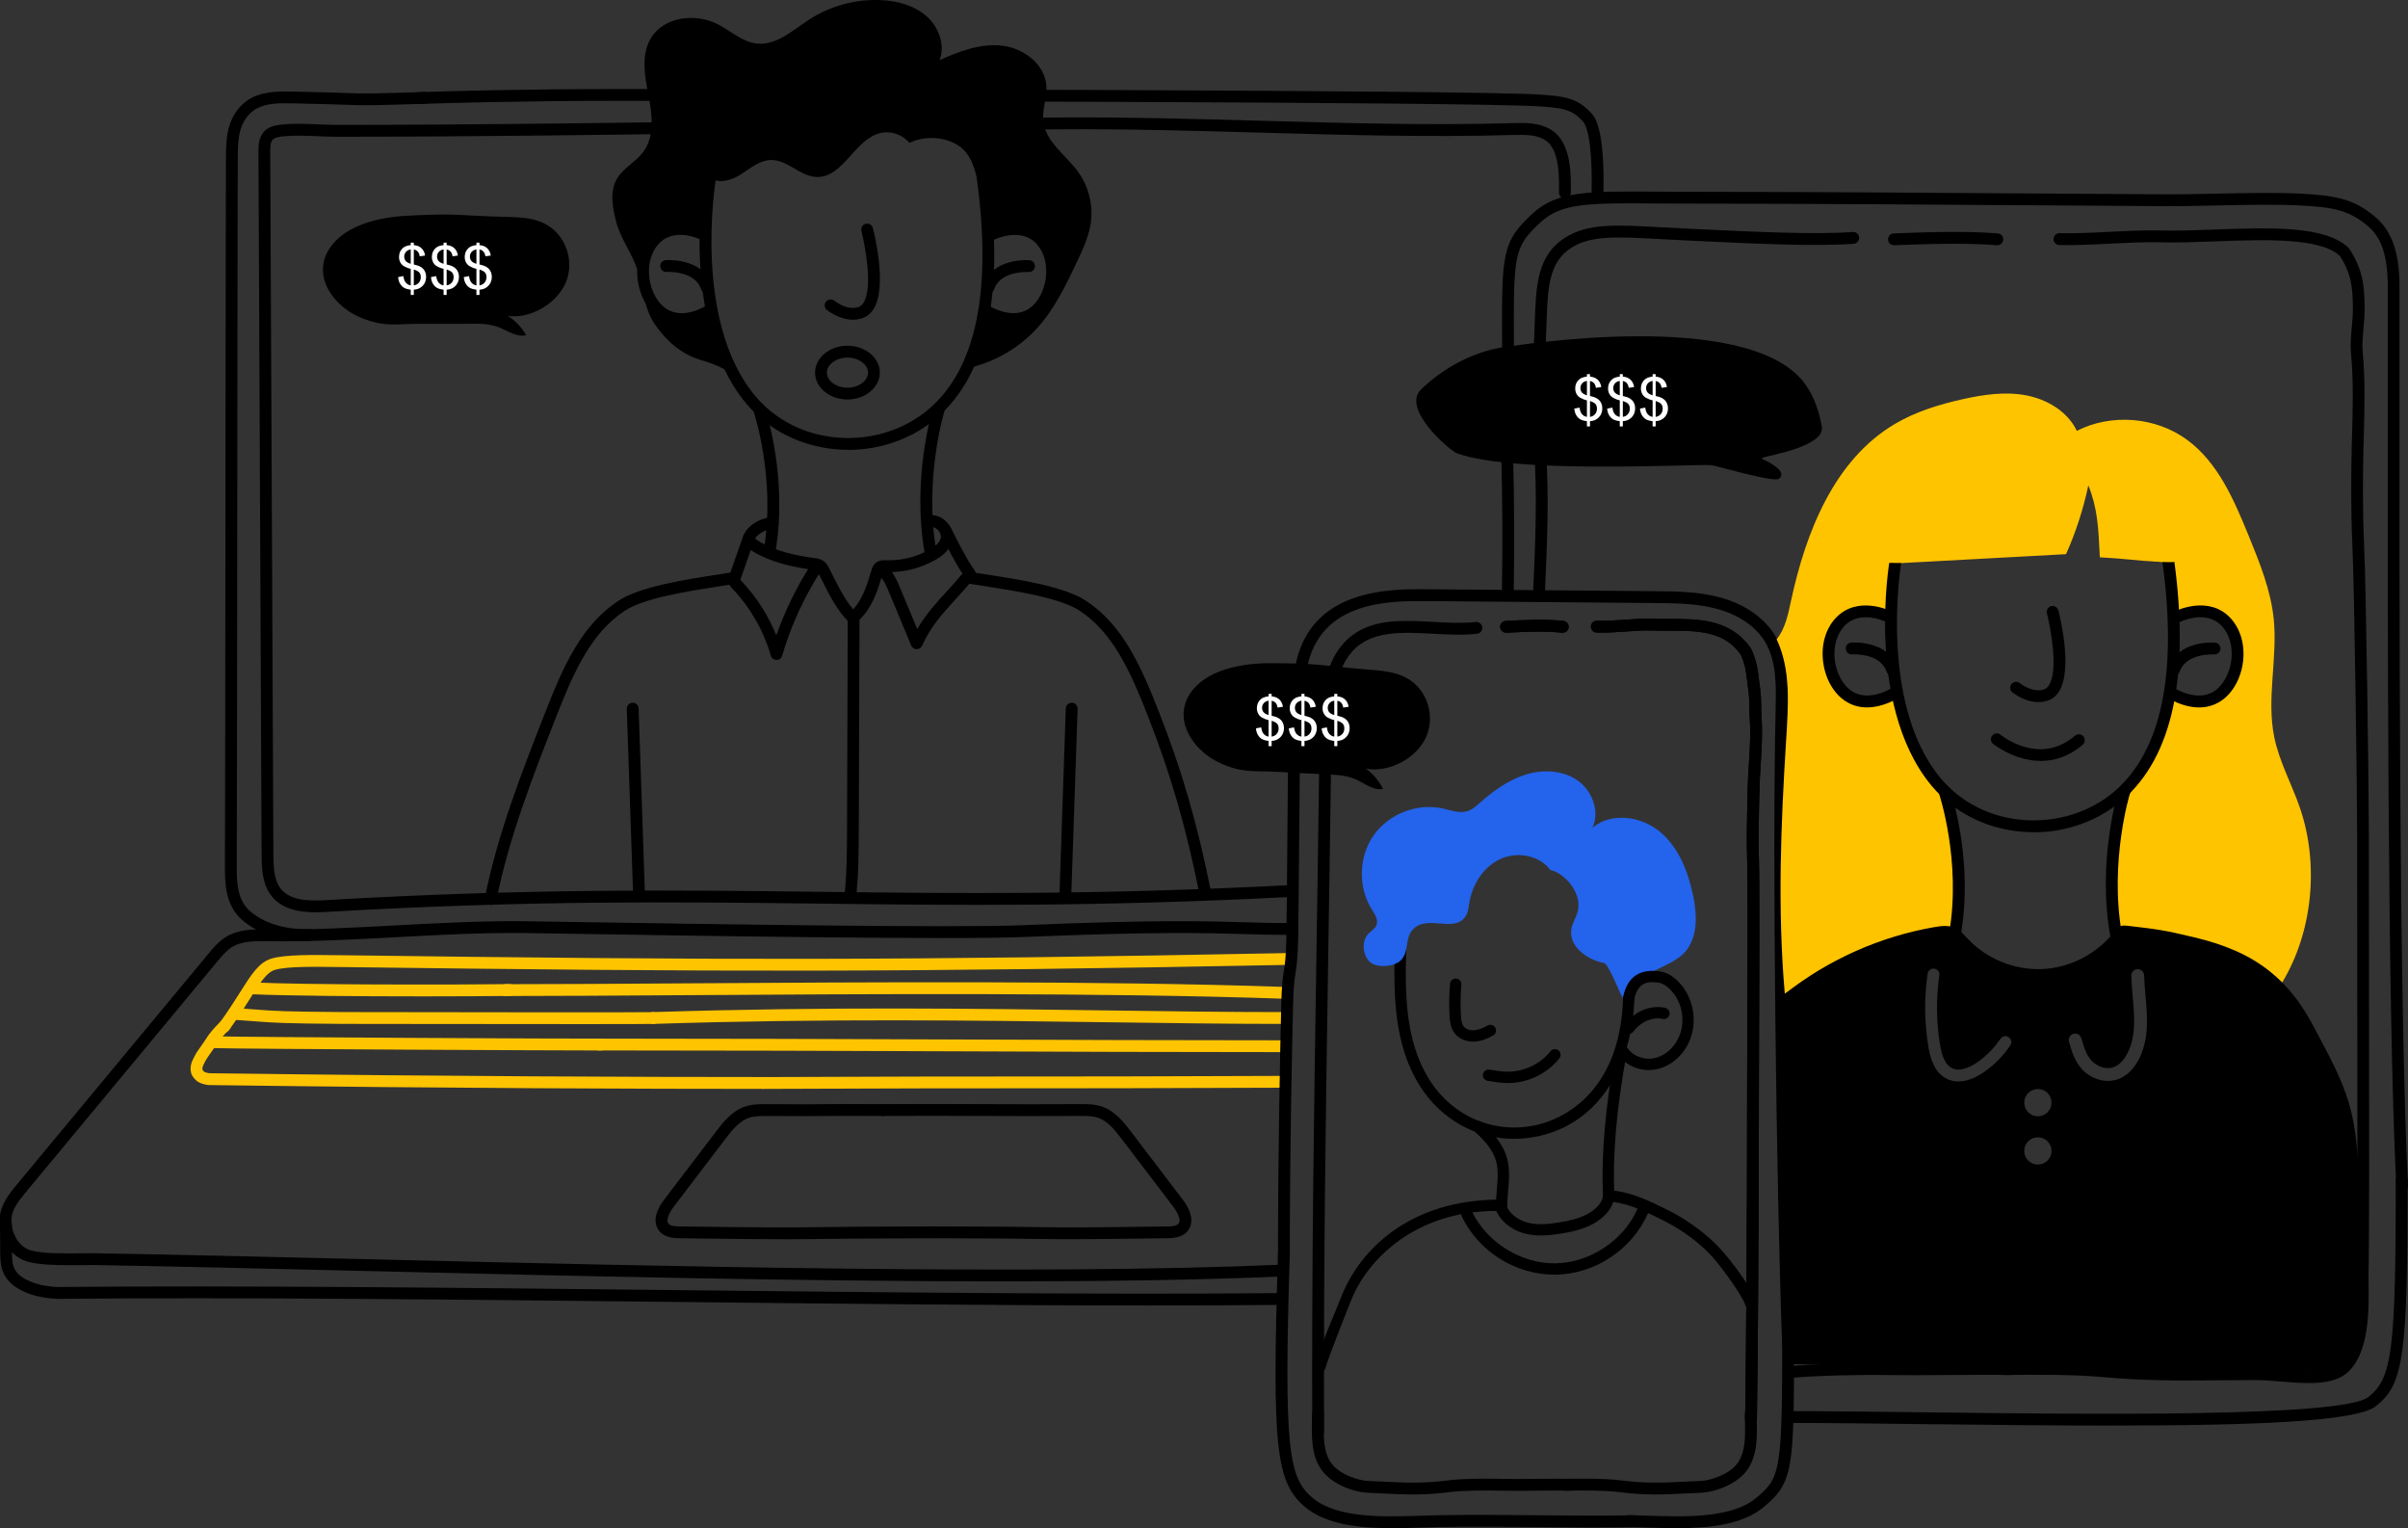 <?xml version="1.0" encoding="utf-8"?>
<svg viewBox="0 0 611.18 387.77" width="611.18" height="387.77" xmlns="http://www.w3.org/2000/svg">
    <rect x="0" y="0" width="611.18" height="387.77" fill="#333333" stroke="none"/>
    <defs>
        <style>
            .cls-1 {
            fill: #000;
            }

            .cls-2 {
            fill: #2463eb;
            }

            .cls-3 {
            fill: #ffc400;
            }
        </style>
    </defs>
    <g id="_18">
        <g>
            <path class="cls-1" d="M609.71,302.46c-.79,0-1.46-.62-1.5-1.42-2.29-45.65-2.21-147.25-2.16-207.96,0-7.49,0-14.25,0-20.07,0-8.04-1.54-12.74-5.15-15.73-4.75-3.93-8.57-4.74-17.63-5.17-5.92-.28-13.52-.12-20.88,.03-4.72,.1-9.18,.2-13.05,.17-8.35-.05-17.69-.12-27.54-.18-31.32-.22-66.81-.46-93.03-.46-3.17,0-6.07-.02-8.73-.04-16.73-.11-23.65-.15-28.96,4.72-6.92,6.36-6.92,8.2-6.83,30.75,0,2.7,.02,5.69,.02,9.01,0,.83-.67,1.5-1.5,1.5s-1.5-.67-1.5-1.5c0-3.32,0-6.3-.02-9-.09-22.79-.1-25.72,7.8-32.97,6.17-5.67,13.95-5.62,31-5.51,2.65,.02,5.55,.04,8.71,.04,26.23,0,61.73,.24,93.05,.46,9.84,.07,19.18,.13,27.53,.18,3.83,.03,8.27-.07,12.97-.17,7.4-.15,15.06-.31,21.08-.03,9.65,.46,14.03,1.42,19.4,5.86,5.53,4.58,6.24,12.04,6.24,18.04s0,12.58,0,20.07c-.05,56.7-.13,162.24,2.15,207.81,.04,.83-.6,1.53-1.42,1.57h-.05Z"/>
            <path class="cls-1" d="M382.69,152.46h-.03c-.83-.01-1.49-.7-1.47-1.53,.21-12.02,.16-24.22-.17-36.25-.02-.83,.63-1.52,1.46-1.54h.04c.81,0,1.48,.65,1.5,1.46,.33,12.08,.38,24.32,.17,36.38,0,.82-.68,1.47-1.5,1.47h0Z"/>
            <path class="cls-1" d="M390.61,151.98h-.07c-.83-.04-1.47-.74-1.43-1.57,.55-11.94,1.11-24.28,.27-36.37-.06-.83,.57-1.54,1.39-1.6,.81-.07,1.54,.57,1.6,1.39,.86,12.26,.29,24.69-.26,36.71-.04,.8-.7,1.43-1.5,1.43h0Z"/>
            <path class="cls-1" d="M390.7,90.74h-.1c-.83-.06-1.45-.77-1.39-1.6,.17-2.45,.25-4.78,.32-7.03,.32-9.67,.58-17.31,7.78-21.84,5.75-3.62,12.73-3.24,24.29-2.6,2.16,.12,4.48,.25,6.99,.36,1.46,.07,3.1,.14,4.87,.23,11.01,.53,27.66,1.33,36.8,.6,.82-.06,1.55,.55,1.61,1.38,.07,.83-.55,1.55-1.38,1.61-9.33,.75-26.09-.06-37.18-.59-1.77-.08-3.4-.16-4.86-.23-2.52-.11-4.85-.24-7.02-.36-10.96-.6-17.58-.97-22.53,2.15-5.86,3.69-6.08,10.28-6.38,19.4-.08,2.27-.15,4.63-.33,7.13-.05,.79-.71,1.4-1.49,1.4h0Z"/>
            <path class="cls-3" d="M193.79,276.31c-.83,0-1.5-.67-1.5-1.49s.67-1.5,1.49-1.51c35.29-.15,50.77-.15,65.74-.15s30.44,0,65.73-.15h0c.83,0,1.5,.67,1.5,1.49s-.67,1.5-1.49,1.51c-35.29,.15-50.77,.15-65.74,.15s-30.44,0-65.73,.15h0Z"/>
            <path class="cls-3" d="M56.9,262.01c-.31,0-.61-.09-.88-.29-.67-.49-.82-1.42-.33-2.09,2.21-3.04,3.91-5.74,5.28-7.9,2.85-4.51,4.74-7.49,7.87-8.47,3.36-1.05,10.6-.96,16.41-.88h.56c96.99,1.28,142.92,1.37,241.18-.54,.8,.01,1.51,.64,1.53,1.47s-.64,1.51-1.47,1.53c-98.31,1.91-144.25,1.81-241.28,.54h-.56c-5.3-.08-12.57-.17-15.47,.74-2.08,.65-3.64,3.12-6.23,7.21-1.39,2.2-3.12,4.94-5.38,8.05-.29,.41-.75,.62-1.22,.62h0Z"/>
            <path class="cls-3" d="M325.87,266.98c-29.17,0-55.58-.1-83.54-.21-28.35-.11-57.66-.22-90.47-.22-.83,0-1.5-.67-1.5-1.5s.67-1.5,1.5-1.5c32.81,0,62.13,.11,90.48,.22,27.96,.11,54.36,.21,83.53,.21,.83,0,1.5,.67,1.5,1.5s-.67,1.5-1.5,1.5h0Z"/>
            <path class="cls-3" d="M325.87,259.82c-14.28,0-29.06-.21-44.71-.42-33.48-.46-71.43-.99-115.32,.42-.79,.05-1.52-.62-1.55-1.45s.62-1.52,1.45-1.55c43.95-1.41,81.94-.89,115.45-.42,15.64,.22,30.41,.42,44.67,.42,.83,0,1.5,.67,1.5,1.5s-.67,1.5-1.5,1.5h0Z"/>
            <path class="cls-3" d="M325.87,253.43h-.05c-46-1.59-104.89-1.21-152.2-.9-16.64,.11-32.37,.21-45.38,.21-.83,0-1.5-.67-1.5-1.5s.67-1.5,1.5-1.5c13,0,28.72-.1,45.36-.21,47.35-.31,106.27-.69,152.33,.9,.83,.03,1.48,.72,1.45,1.55-.03,.81-.69,1.45-1.5,1.45h-.01Z"/>
            <path class="cls-1" d="M325.87,320.49c-.83,0-1.5-.67-1.5-1.5,0-28.22,.56-52.44,.8-62.78l.02-1.05c.12-5.27,.4-7.06,.67-8.79,.27-1.71,.52-3.32,.64-8.39,.07-3.15,.18-16.77,.27-27.72,.06-7.21,.11-13.5,.14-15.54,0-.82,.68-1.48,1.5-1.48h.02c.83,.01,1.49,.69,1.48,1.52-.03,2.04-.08,8.32-.14,15.52-.09,10.95-.2,24.59-.27,27.76-.12,5.27-.4,7.06-.67,8.79-.27,1.71-.52,3.32-.64,8.39l-.02,1.05c-.24,10.33-.8,34.53-.8,62.71,0,.83-.67,1.5-1.5,1.5h0Z"/>
            <path class="cls-1" d="M453.83,342.84c-.8,0-1.47-.64-1.5-1.45-1.48-40.87-2.54-123.48-1.65-161.63,.13-5.6,.28-11.94-2.69-16.89-2.34-3.91-6.69-6.88-12.23-8.38-5.1-1.38-10.57-1.43-15.85-1.47l-57.36-.49c-9.67-.09-27.65-.25-30.88,17.29-.15,.82-.95,1.35-1.75,1.2-.82-.15-1.35-.93-1.2-1.75,3.69-20.02,24.06-19.85,33.86-19.75l57.36,.49c5.47,.05,11.13,.1,16.61,1.58,6.29,1.7,11.27,5.16,14.02,9.74,3.41,5.69,3.25,12.79,3.12,18.5-.88,38.1,.17,120.62,1.65,161.45,.03,.83-.62,1.52-1.44,1.55h-.07Z"/>
            <path class="cls-1" d="M334.56,364.91c-.83,0-1.5-.67-1.5-1.5-.13-44.66,.42-79.62,1.05-120.1,.23-14.82,.47-30.21,.69-46.85,0-.82,.68-1.48,1.5-1.48h.02c.83,.01,1.49,.69,1.48,1.52-.22,16.64-.46,32.03-.69,46.86-.63,40.47-1.18,75.41-1.05,120.05,0,.83-.67,1.5-1.5,1.5h0Z"/>
            <path class="cls-1" d="M338.94,171.05c-.18,0-.37-.03-.55-.1-.77-.3-1.15-1.17-.85-1.94,4.43-11.31,14.6-11.4,19.49-11.44,2.32-.01,4.66,.11,6.92,.24,3.67,.21,7.13,.4,10.61,.02,.82-.09,1.56,.5,1.66,1.33,.09,.82-.5,1.56-1.33,1.66-3.73,.41-7.48,.2-11.11,0-2.21-.12-4.51-.25-6.72-.24-6.77,.06-13.48,1.25-16.72,9.53-.23,.59-.8,.95-1.4,.95h0Z"/>
            <path class="cls-1" d="M291.91,331.27c-38.12,0-80.56-.46-121.92-.92-53.88-.59-109.6-1.2-155.18-.77-.8,.05-1.51-.66-1.51-1.49s.66-1.51,1.49-1.51c45.61-.42,101.35,.19,155.24,.77,53.9,.59,109.63,1.2,155.23,.77h0c.82,0,1.49,.66,1.5,1.49,0,.83-.66,1.51-1.49,1.51-10.62,.1-21.8,.14-33.37,.14h0Z"/>
            <path class="cls-1" d="M254.52,325.15c-51.96,0-110.46-1.4-160.76-2.61-25.54-.61-49.66-1.19-70.45-1.54-.83-.01-1.49-.7-1.47-1.53,0-.82,.68-1.47,1.5-1.47h.03c20.8,.35,44.92,.92,70.47,1.54,75.25,1.81,168.9,4.06,231.37,1.38,.86-.04,1.53,.61,1.56,1.43,.04,.83-.61,1.53-1.43,1.56-20.77,.89-44.98,1.24-70.81,1.24h0Z"/>
            <path class="cls-1" d="M17.13,321.03c-3.67,0-7.07-.12-9.84-.8-5.07-1.26-7.58-6.65-7.36-11.08,.17-3.53,2.55-6.4,4.29-8.5l48.64-58.59c1.24-1.5,2.65-3.2,4.54-4.34,3.25-1.98,7.19-1.93,10.35-1.88,10.96,.16,22.13-.45,32.93-1.03,10.85-.59,22.07-1.18,33.14-1.04,3.14,.04,7.71,.12,13.29,.21,30.87,.49,95.1,1.52,112.62,.79,33.51-1.41,46.16-1.04,56.31-.74,3.63,.11,7.05,.21,10.97,.21,.83,0,1.5,.67,1.5,1.5s-.67,1.5-1.5,1.5c-3.96,0-7.41-.1-11.06-.21-10.11-.3-22.69-.66-56.1,.74-17.61,.74-81.9-.29-112.8-.79-5.58-.09-10.15-.16-13.29-.21-10.96-.16-22.13,.45-32.93,1.03-10.85,.59-22.06,1.19-33.14,1.04-3.54-.04-6.42,.02-8.75,1.44-1.46,.89-2.65,2.32-3.79,3.7L6.51,302.57c-1.91,2.3-3.49,4.39-3.61,6.73-.16,3.29,1.71,7.19,5.09,8.03,3.12,.77,7.42,.74,11.97,.7,1.03,0,2.08-.02,3.14-.02,.83,0,1.5,.67,1.5,1.5s-.67,1.5-1.5,1.5c-1.06,0-2.1,0-3.12,.02-.97,0-1.93,.02-2.88,.02l.03-.02Z"/>
            <path class="cls-1" d="M80.06,231.49c-3.62,0-8.17-.59-10.95-3.9-2.47-2.92-2.69-6.76-2.71-10.76l-.8-178.33c0-1.34-.02-3.58,1.44-5.13,1.2-1.28,2.89-1.61,4.54-1.77,3.08-.31,6.17-.18,9.15-.05,1.6,.07,3.25,.14,4.85,.14,34.19,0,69.86-.5,104.35-.98,26.14-.37,53.17-.74,79.71-.91,16.79-.1,33.82,.38,50.29,.84,21.01,.59,42.74,1.21,64.14,.6,2.93-.09,6.94-.2,10.03,1.96,4.78,3.33,4.66,11.38,4.59,15.71,0,.82-.68,1.48-1.5,1.48h-.02c-.83-.01-1.49-.69-1.48-1.52,.06-3.77,.16-10.78-3.31-13.2-2.11-1.47-4.97-1.51-8.23-1.42-21.48,.61-43.25,0-64.31-.6-16.44-.46-33.46-.95-50.18-.84-26.53,.17-53.56,.54-79.69,.91-34.5,.48-70.18,.98-104.39,.98-1.67,0-3.35-.07-4.98-.14-3.01-.13-5.86-.25-8.72,.04-1,.1-2.11,.25-2.66,.84-.59,.63-.63,1.86-.63,3.06l.8,178.33c.02,3.43,.18,6.68,2,8.84,2.52,2.99,7.33,2.97,11.65,2.72,51.67-2.99,88.81-2.53,124.73-2.1,34.58,.42,70.33,.85,119.58-1.69,.84-.03,1.53,.59,1.58,1.42,.04,.83-.59,1.53-1.42,1.58-49.34,2.54-85.15,2.11-119.77,1.69-35.87-.43-72.96-.88-124.52,2.09-.89,.05-1.98,.11-3.16,.12h0Z"/>
            <path class="cls-1" d="M454.42,349.65c-.77,0-1.42-.58-1.49-1.36-.08-.82,.53-1.55,1.36-1.63,6.83-.63,18.18-.86,25.21-.73,3.24,.06,9.43,.02,15.41-.02,6.02-.04,12.25-.08,15.54-.02,.83,.02,1.49,.7,1.47,1.53-.02,.83-.73,1.46-1.53,1.47-3.25-.07-9.46-.02-15.46,.02s-12.2,.08-15.49,.02c-6.79-.14-18.24,.1-24.87,.71h-.15Z"/>
            <path class="cls-1" d="M425.59,387.77c-2.61,0-5.18-.09-7.61-.17-1.6-.05-3.14-.11-4.61-.13-.83-.01-1.49-.7-1.47-1.53,0-.82,.68-1.47,1.5-1.47h.03c1.48,.03,3.04,.08,4.66,.13,9.55,.32,21.44,.72,27.68-4.52,6.02-5.05,6.58-6.47,6.58-39.77,0-.83,.67-1.5,1.5-1.5s1.5,.67,1.5,1.5c0,32.63-.21,35.83-7.65,42.07-5.4,4.54-13.92,5.39-22.1,5.39h-.01Z"/>
            <path class="cls-1" d="M420.21,379.22c-2.85,0-5.79-.15-9.28-.6-3.41-.44-9.44-.46-13.57-.35-.84,.03-1.52-.63-1.54-1.46s.63-1.52,1.46-1.54c1.53-.04,9.41-.22,14.03,.37,6.39,.82,10.69,.61,16.64,.32,1.21-.06,2.47-.12,3.82-.18,2.09-.09,6.92-1.45,9.13-4.36,2.18-2.85,2.08-7.02,1.99-10.71-.02-.68-.03-1.33-.03-1.95,0-.83,.67-1.5,1.5-1.5s1.5,.67,1.5,1.5c0,.59,0,1.22,.03,1.88,.09,3.97,.21,8.91-2.6,12.6-2.75,3.61-8.32,5.41-11.4,5.54-1.34,.06-2.6,.12-3.8,.18-2.79,.14-5.31,.26-7.89,.26h0Z"/>
            <path class="cls-1" d="M271.84,314.45c-3.32,0-5.57-.03-8.49-.07-4.69-.07-11.12-.16-26.81-.18-.83,0-1.5-.67-1.5-1.5s.67-1.5,1.5-1.5h0c15.71,.02,22.15,.11,26.85,.18,6.9,.1,10.05,.15,32.83-.17,1.12-.01,2.35-.08,2.87-.69,.98-1.13-.79-3.64-1.36-4.39l-12.98-17.04c-1.91-2.51-3.68-4.65-6.04-5.45-1.41-.48-3.03-.47-4.61-.46-9.15,.06-17.23,.03-25.04,0-7.8-.03-15.87-.06-25.01,0h0c-.82,0-1.49-.67-1.5-1.49,0-.83,.66-1.5,1.49-1.51,9.15-.06,17.23-.03,25.04,0,7.8,.03,15.87,.06,25.01,0,1.73-.01,3.71-.03,5.59,.62,3.42,1.16,5.66,4.1,7.46,6.47l12.98,17.04c3.39,4.45,2.23,7.03,1.23,8.17-1.45,1.67-3.82,1.7-5.1,1.72-13.22,.18-19.85,.25-24.43,.25h.02Z"/>
            <path class="cls-1" d="M198.16,314.45c-5.26,0-12.44-.06-25.64-.25-1.28-.02-3.65-.05-5.1-1.72-.99-1.14-2.15-3.73,1.23-8.17l12.98-17.04c1.8-2.37,4.04-5.31,7.47-6.47,1.88-.64,3.86-.63,5.59-.61,9.14,.06,11.94,.03,14.66,0,2.73-.03,5.56-.06,14.71,0,.83,0,1.5,.68,1.49,1.51,0,.83-.68,1.49-1.5,1.49h0c-9.13-.06-11.94-.03-14.66,0-2.73,.03-5.56,.06-14.71,0-1.57-.01-3.2-.02-4.61,.46-2.36,.8-4.14,2.94-6.04,5.45l-12.98,17.04c-.57,.74-2.34,3.25-1.35,4.39,.52,.6,1.76,.67,2.87,.68,23.23,.32,27.78,.27,36.05,.17,5.35-.07,12.67-.16,27.93-.17h0c.83,0,1.5,.67,1.5,1.5s-.67,1.5-1.5,1.5c-15.24,.02-22.56,.11-27.9,.17-3.59,.04-6.48,.08-10.49,.08h0Z"/>
            <path class="cls-3" d="M193.79,276.31c-30.93,0-79.89-.16-137.53-.93-1.83-.02-2.87-.04-3.04-.04-1.17,0-2.61-.54-3.13-.93-.62-.47-1.39-1.34-1.58-2.14-.41-1.72,.12-2.85,1.02-4.54,.33-.63,1.01-1.59,1.67-2.52,.45-.64,.92-1.31,1.14-1.68,.68-1.15,1.87-2.55,3.73-4.41,.59-.59,1.54-.59,2.12,0s.59,1.54,0,2.12c-1.63,1.63-2.73,2.92-3.27,3.82-.28,.47-.76,1.15-1.27,1.87-.57,.81-1.22,1.73-1.47,2.2-.8,1.51-.88,1.83-.77,2.36,.07,.12,.26,.36,.47,.51,.13,.07,.88,.33,1.33,.33,.17,0,1.23,.01,3.08,.04,57.62,.77,106.57,.93,137.49,.93,.83,0,1.5,.67,1.5,1.5s-.67,1.5-1.5,1.5h0Zm-142.4-4.84h0Z"/>
            <path class="cls-3" d="M147.1,259.87c-13.31,0-31.42-.02-46.64-.04h-5.08c-14,0-23.46-.15-27.36-.43-2.79-.2-5.58-.4-8.36-.61-.83-.06-1.45-.78-1.38-1.61,.06-.83,.78-1.44,1.61-1.38,2.78,.21,5.57,.41,8.35,.61,3.78,.27,13.42,.42,27.14,.42h5.08c15.6,.03,63.06,.1,65.27,0,.81-.04,1.53,.61,1.56,1.43,.04,.83-.61,1.53-1.43,1.56-.89,.04-8.37,.05-18.76,.05h0Z"/>
            <path class="cls-3" d="M107.27,252.83c-16,0-34.83-.14-43.35-.54-.83-.04-1.47-.74-1.43-1.57s.72-1.47,1.57-1.43c13.28,.63,51.82,.61,65.22,.43,.79-.03,1.51,.65,1.52,1.48,0,.83-.65,1.51-1.48,1.52-4.85,.06-13,.11-22.05,.11Z"/>
            <path class="cls-3" d="M151.96,266.56c-10.62,0-89.72-.36-97.79-.6-.83-.02-1.48-.71-1.46-1.54,.02-.83,.72-1.51,1.54-1.46,8.26,.24,91.27,.64,98.38,.59h0c.83,0,1.5,.67,1.5,1.5s-.67,1.5-1.5,1.5h-.67Z"/>
            <path class="cls-1" d="M77.68,238.77c-6.57,0-12.51-1.98-16.38-5.47-3.98-3.6-4.26-8.79-4.21-13.8,.04-4.43,.09-47.84,.13-89.83s.09-85.41,.13-89.85c.03-2.62,.05-5.34,.91-8.04,1-3.15,3.04-5.65,5.74-7.02,3.26-1.66,7.26-1.58,10.46-1.52,7.13,.14,10.87,.28,13.35,.36,5.07,.18,5.37,.19,19.73-.25,.85-.07,1.52,.62,1.54,1.45s-.62,1.52-1.45,1.54c-14.46,.45-14.77,.43-19.93,.25-2.46-.09-6.19-.22-13.3-.36-3.02-.06-6.45-.13-9.04,1.2-2.67,1.36-3.8,3.88-4.24,5.26-.72,2.26-.75,4.75-.77,7.16-.04,4.43-.09,47.84-.13,89.83s-.09,85.41-.13,89.85c-.04,4.5,.17,8.78,3.23,11.55,3.45,3.12,8.94,4.84,15.05,4.69,.88-.02,1.52,.64,1.53,1.47s-.64,1.51-1.47,1.53h-.75Z"/>
            <path class="cls-1" d="M14.79,329.58h-.08l-.58-.03c-.96-.04-1.59-.07-3.73-.45-1.58-.28-3.14-.79-4.62-1.49-2.7-1.28-4.45-3.09-5.2-5.36-.49-1.49-.5-3.05-.52-4.43l-.06-7.38c0-.83,.66-1.5,1.49-1.51h0c.82,0,1.49,.66,1.5,1.49l.06,7.38c0,1.21,.02,2.47,.36,3.51,.48,1.47,1.71,2.67,3.64,3.59,1.25,.59,2.54,1.01,3.86,1.25,1.95,.35,2.44,.37,3.33,.41l.61,.03c.83,.04,1.46,.75,1.42,1.58-.04,.8-.7,1.42-1.5,1.42h.01Z"/>
            <path class="cls-1" d="M405.45,50.98h-.04c-.83-.02-1.48-.71-1.46-1.54,.27-9.41-.54-16.65-2.06-18.45-2.76-3.25-5.29-3.57-10.76-3.97-16.09-1.19-189.3-1.43-234.8-1.43-22.63,0-43.35,.54-49.83,.8-.81,.04-1.53-.61-1.56-1.44-.03-.83,.61-1.53,1.44-1.56,6.5-.26,27.27-.8,49.95-.8,45.53,0,218.84,.24,235.02,1.44,5.31,.39,9.14,.68,12.83,5.02,2.83,3.34,2.96,14.26,2.77,20.48-.02,.81-.69,1.46-1.5,1.46h0Z"/>
            <path class="cls-1" d="M384.29,288.99c-9.63,0-18.59-4.92-24-13.58-6.51-10.42-6.65-23.13-6.23-35.26,.03-.79,.7-1.4,1.49-1.39,.79,.03,1.42,.69,1.39,1.49-.4,11.68-.29,23.91,5.79,33.63,6.03,9.65,16.96,14.15,27.84,11.45,4.81-1.19,20.57-7.01,21.38-31.93,.03-.78,.66-1.39,1.44-1.39h.05c.79,.03,1.42,.69,1.39,1.48-.45,14.03-6.88,30.5-23.56,34.63-2.33,.58-4.67,.86-6.97,.86h0Z"/>
            <path class="cls-2" d="M393.47,220.74c-2.81-3.77-8.5-4.73-12.76-2.72s-7.04,6.47-7.79,11.12c-.17,1.06-.26,2.18-.79,3.11-2.78,4.87-9.96-.51-13.63,3.73-1.93,2.24-.83,5-2.63,7.35-1.6,2.09-6.72,2.52-8.43,.52s-1.85-5.33,.07-7.12c.65-.61,1.47-1.1,1.83-1.91,.6-1.38-.41-2.88-1.21-4.15-3.5-5.62-3.28-13.33,.54-18.74s11-8.2,17.47-6.79c2.2,.48,4.51,1.39,6.61,.59,1.03-.39,1.86-1.15,2.68-1.87,3.45-3.04,7.24-5.85,11.62-7.25,4.38-1.41,9.45-1.24,13.25,1.35s5.83,7.9,3.9,12.07c4.73-3.98,12.29-2.96,17.06,.98,4.76,3.94,7.18,10.06,8.45,16.11,.93,4.41,1.27,9.3-1.07,13.15-3.66,6.01-12.57,4.64-13.86,12.86-.08-1.04-2.22-1.88-2.83,.06-.19,.58-3.55-8.59-4.84-8.83-4.36-.82-9.04-4.29-8.27-8.65,.26-1.48,1.13-2.78,1.56-4.22,1.35-4.57-2.98-9.81-6.92-10.75h-.01Z"/>
            <path class="cls-1" d="M418.52,271.54c-3.38,0-6.64-1.76-8.21-4.59-.39-.7-.13-1.57,.56-1.96,.69-.38,1.57-.13,1.96,.56,1.25,2.26,4.27,3.53,7.03,2.97,2.66-.54,5.06-2.61,6.28-5.4,1.64-3.76,.95-8.38-1.72-11.49-.63-.73-2.02-2.03-3.27-2.24-2.75-.46-5.42-.27-6.35,4.14-.16,.78-.94,1.27-1.71,1.11-.78-.17-1.27-.93-1.11-1.71,1.09-5.12,4.33-7.27,9.64-6.38,2.43,.4,4.43,2.56,4.98,3.2,3.36,3.93,4.23,9.77,2.17,14.51-1.58,3.64-4.78,6.35-8.34,7.07-.63,.13-1.27,.19-1.91,.19v.02Z"/>
            <path class="cls-1" d="M413.38,262.37c-.31,0-.62-.1-.88-.3-.63-.49-.74-1.39-.26-2.02,1.63-2.1,3.39-3.1,4.07-3.43,2.13-1.04,4.26-1.33,6.33-.88,.78,.17,1.27,.94,1.1,1.71s-.93,1.27-1.71,1.1c-1.42-.31-2.92-.09-4.46,.66-.39,.19-1.76,.93-3.05,2.6-.28,.37-.71,.56-1.14,.56h0Z"/>
            <path class="cls-1" d="M373.86,264.31c-1.96,0-3.76-.85-4.77-2.26-.93-1.3-1.09-2.86-1.17-4.22-.16-2.73-.12-5.49,.12-8.21,.07-.79,.76-1.38,1.56-1.31,.79,.07,1.38,.77,1.31,1.56-.22,2.59-.26,5.21-.11,7.8,.06,1,.16,2.03,.64,2.72,.5,.7,1.51,1.1,2.63,1.05,1.01-.05,2.09-.43,3.51-1.21,.7-.38,1.57-.13,1.96,.56,.39,.7,.13,1.57-.56,1.96-1.23,.68-2.88,1.47-4.75,1.57h-.37Z"/>
            <path class="cls-1" d="M382.74,274.82h-.05c-1.76,0-3.47-.29-5.11-.56-.78-.13-1.31-.87-1.18-1.66,.13-.78,.87-1.31,1.66-1.18,1.53,.25,3.12,.52,4.65,.52h.04c4.1,0,8.23-1.98,10.79-5.18,.5-.62,1.4-.72,2.02-.23,.62,.5,.72,1.4,.23,2.02-3.14,3.93-8.01,6.27-13.03,6.27h-.02Z"/>
            <path class="cls-1" d="M381.11,308.16c-.78,0-1.42-.62-1.44-1.41-.04-1.59,.1-3.19,.24-4.74,.26-3.01,.51-5.85-.52-8.38-1.13-2.77-3.43-5.03-5.31-6.69-.6-.53-.65-1.44-.13-2.03,.52-.6,1.44-.65,2.03-.13,2.12,1.87,4.72,4.44,6.07,7.76,1.3,3.17,1.01,6.5,.73,9.72-.13,1.53-.26,2.98-.23,4.42,.02,.79-.61,1.45-1.41,1.47h-.03Z"/>
            <path class="cls-1" d="M408.3,304.89c-.76,0-1.4-.6-1.44-1.37-.48-10.27,.57-22.53,3.11-36.45,.14-.78,.9-1.3,1.67-1.16,.78,.14,1.3,.89,1.16,1.68-2.51,13.7-3.54,25.74-3.07,35.8,.04,.79-.58,1.47-1.37,1.5h-.06Z"/>
            <path class="cls-1" d="M335.04,348.15c-.12,0-.24-.02-.37-.05-.77-.2-1.23-.99-1.03-1.76,.65-2.48,6.07-15.52,7.09-17.98,4.49-10.87,16.64-23.97,40.1-23.97,.66,0,1.24,.46,1.39,1.11,.47,1.99,2.62,3.9,5.23,4.66,2.7,.78,5.62,.47,8.38,.01,2.32-.38,5-.94,7.25-2.2,2.24-1.25,3.69-3.02,3.79-4.62,.02-.38,.2-.74,.48-.99,.29-.25,.66-.38,1.04-.36,5.62,.36,10.79,2.97,15.36,5.27,2.07,1.04,8.79,4.73,13.95,10.82,3.65,4.31,7.24,9.58,8.05,12.29,.23,.76-.21,1.56-.97,1.79-.76,.22-1.56-.21-1.79-.97-.71-2.39-5.74-9.16-7.39-11.14-4.85-5.85-11.2-9.24-13.15-10.22-3.96-2-8.4-4.24-12.99-4.84-.66,2.09-2.43,4.07-4.98,5.49-2.64,1.47-5.62,2.1-8.19,2.52-2.94,.48-6.38,.85-9.64-.09-3.16-.91-5.78-3.1-6.86-5.64-20.91,0-32.72,12.66-36.64,22.15-.94,2.27-6.09,15.24-6.71,17.63-.17,.65-.75,1.08-1.39,1.08h0Z"/>
            <path class="cls-1" d="M394.49,323.45c-9.81,0-19.19-5.87-23.44-14.72-.34-.72-.04-1.58,.67-1.92,.72-.34,1.58-.04,1.92,.67,3.78,7.86,12.55,13.26,21.23,13.09,8.72-.15,17.25-5.84,20.75-13.83,.32-.73,1.17-1.06,1.9-.74,.73,.32,1.06,1.17,.74,1.9-4,9.13-13.38,15.38-23.34,15.55h-.43Z"/>
            <path class="cls-1" d="M358.69,379.22c-2.58,0-5.1-.12-7.89-.26-1.2-.06-2.46-.12-3.8-.18-3.07-.13-8.64-1.93-11.39-5.54-2.82-3.69-2.7-8.63-2.6-12.6,.02-.66,.03-1.28,.03-1.88,0-.83,.67-1.5,1.5-1.5s1.5,.67,1.5,1.5c0,.61-.02,1.27-.03,1.95-.09,3.68-.19,7.86,1.99,10.71,2.22,2.91,7.04,4.28,9.13,4.36,1.35,.06,2.61,.12,3.82,.18,5.95,.29,10.25,.5,16.64-.32,4.62-.59,12.5-.41,14.03-.37,1.76,.05,5.15,.02,8.43-.01,3.31-.03,6.72-.06,8.54-.01,.83,.02,1.48,.71,1.46,1.54-.02,.83-.7,1.52-1.54,1.46-1.76-.05-5.16-.02-8.43,.01-3.31,.03-6.72,.06-8.54,.01-4.13-.11-10.16-.09-13.57,.35-3.49,.45-6.43,.6-9.28,.6h0Z"/>
            <path class="cls-1" d="M353.32,387.77c-8.19,0-16.7-.85-22.1-5.39-7.43-6.24-8.39-15.26-6.85-64.36,.03-.83,.74-1.5,1.55-1.45,.83,.03,1.48,.72,1.45,1.55-1.58,50.18-.23,56.92,5.78,61.97,6.25,5.24,18.13,4.84,27.68,4.52,1.61-.05,3.18-.11,4.66-.13,8.31-.14,16.62-.06,24.65,.02,8.01,.08,16.3,.16,24.57,.01,.85,0,1.51,.65,1.53,1.47,0,.83-.65,1.51-1.47,1.53-8.31,.14-16.62,.06-24.65-.02-8.01-.08-16.3-.16-24.57-.01-1.46,.03-3.01,.08-4.61,.13-2.43,.08-5,.17-7.61,.17h0Z"/>
            <path class="cls-1" d="M396.66,160.56h-.17c-4.46-.5-9.83-.22-14.15,0-.82,.03-1.53-.59-1.58-1.42s.59-1.53,1.42-1.58c4.42-.23,9.93-.52,14.64,0,.82,.09,1.42,.83,1.32,1.66-.08,.77-.73,1.33-1.49,1.33h.01Z"/>
            <path class="cls-1" d="M444.44,361.38h-.03c-.83-.01-1.49-.7-1.47-1.53,.18-10.47,.5-47.66,.5-84.47,0-2.03,.02-6.05,.04-11.1,.06-15.2,.17-40.64-.05-46.83-.15-4.32-.04-9.05,.06-13.63,.03-1.14,.05-2.26,.07-3.35,.04-2.08,.18-4.24,.32-6.52,.24-3.85,.49-7.82,.24-11.33-.08-1.05-.09-2.09-.11-3.1-.02-1.58-.04-3.07-.28-4.54-.12-.79-.21-1.53-.29-2.27-.25-2.16-.46-4.04-1.61-6.6-4.27-6.07-10.99-6.06-18.08-6.06-1.45,0-2.96,0-4.41-.05-2.03-.08-4.5,.09-6.89,.26-2.47,.17-5.01,.35-7.21,.26-.83-.03-1.47-.73-1.44-1.56,.03-.83,.7-1.48,1.56-1.44,2.03,.08,4.5-.09,6.89-.26,2.47-.17,5.02-.35,7.21-.26,1.39,.06,2.81,.05,4.29,.05,7.25-.01,15.47-.01,20.63,7.46,.05,.07,.09,.15,.13,.23,1.39,3.06,1.66,5.38,1.92,7.63,.08,.7,.16,1.4,.28,2.15,.27,1.69,.29,3.35,.31,4.96,0,1.01,.03,1.97,.1,2.93,.26,3.7,0,7.78-.24,11.73-.14,2.25-.27,4.37-.31,6.39-.02,1.09-.05,2.21-.08,3.36-.11,4.53-.22,9.22-.07,13.45,.22,6.25,.12,31.73,.05,46.95-.02,5.04-.04,9.06-.04,11.08,0,36.83-.32,74.03-.5,84.52,0,.82-.68,1.47-1.5,1.47v.02Z"/>
            <path class="cls-3" d="M530.05,123.13c-1.26,6.01-3.16,11.89-5.67,17.49-14.76,.8-29.53,1.6-44.29,2.4-.71,4.31-1.07,8.68-1.06,13.05-.5-1.6-2.58-2.06-4.25-1.87-6.41,.73-10.95,7.67-9.85,14.03,1.38,7.96,9.04,10.34,15.1,8.11,3.2,9.16,7.8,17.82,13.61,25.58,1.81,10.63,2.73,22.77,2.63,33.55-15.12,2.66-30.8,7.76-43.27,16.71-1.86-21.28-1.01-43.04,.34-64.35,.55-8.65,1.28-17.75-2.4-25.6,2.19-2.74,2.9-6.33,3.64-9.76,3.75-17.46,10.96-35.77,26.32-44.87,5.27-3.12,11.21-4.96,17.19-6.29,5.3-1.18,10.82-2,16.16-.99,5.34,1.01,10.53,4.1,12.87,9.01,8.78-4.47,20.04-3.56,27.98,2.27,7.9,5.8,11.96,15.35,15.67,24.43,2.78,6.82,5.6,13.76,6.33,21.08,1,9.95-1.87,20.13,.13,29.93,1.28,6.28,4.48,11.98,6.55,18.04,4.85,14.21,3.24,31.38-4.54,44.23-11.56-9.07-26.95-13.48-41.64-13.49-1.57-11.97-2.31-26.62,4.33-36.7,1.28-1.94,2.81-3.7,4.01-5.69,1.28-2.14,2.14-4.5,2.99-6.84,1.06-2.92,1.76-6.34,2.82-9.26,7.3,2.59,16.58-3.09,16.72-10.83s-8.56-13.68-15.95-11.36c.6-3.55-.03-7.86-1.78-11.02-.29-.52-.63-1.04-1.15-1.3-.4-.2-.85-.22-1.29-.24-6.2-.3-9.15-.86-15.34-1.16-.35-7.67-.6-12.5-2.92-18.29h.01Z"/>
            <path class="cls-1" d="M396.66,160.56h-.17c-4.46-.5-9.83-.22-14.15,0-.82,.03-1.53-.59-1.58-1.42s.59-1.53,1.42-1.58c4.42-.23,9.93-.52,14.64,0,.82,.09,1.42,.83,1.32,1.66-.08,.77-.73,1.33-1.49,1.33h.01Z"/>
            <path class="cls-1" d="M444.44,361.38h-.03c-.83-.01-1.49-.7-1.47-1.53,.18-10.47,.5-47.66,.5-84.47,0-2.03,.02-6.05,.04-11.1,.06-15.2,.17-40.64-.05-46.83-.15-4.32-.04-9.05,.06-13.63,.03-1.14,.05-2.26,.07-3.35,.04-2.08,.18-4.24,.32-6.52,.24-3.85,.49-7.82,.24-11.33-.08-1.05-.09-2.09-.11-3.1-.02-1.58-.04-3.07-.28-4.54-.12-.79-.21-1.53-.29-2.27-.25-2.16-.46-4.04-1.61-6.6-4.27-6.07-10.99-6.06-18.08-6.06-1.45,0-2.96,0-4.41-.05-2.03-.08-4.5,.09-6.89,.26-2.47,.17-5.01,.35-7.21,.26-.83-.03-1.47-.73-1.44-1.56,.03-.83,.7-1.48,1.56-1.44,2.03,.08,4.5-.09,6.89-.26,2.47-.17,5.02-.35,7.21-.26,1.39,.06,2.81,.05,4.29,.05,7.25-.01,15.47-.01,20.63,7.46,.05,.07,.09,.15,.13,.23,1.39,3.06,1.66,5.38,1.92,7.63,.08,.7,.16,1.4,.28,2.15,.27,1.69,.29,3.35,.31,4.96,0,1.01,.03,1.97,.1,2.93,.26,3.7,0,7.78-.24,11.73-.14,2.25-.27,4.37-.31,6.39-.02,1.09-.05,2.21-.08,3.36-.11,4.53-.22,9.22-.07,13.45,.22,6.25,.12,31.73,.05,46.95-.02,5.04-.04,9.06-.04,11.08,0,36.83-.32,74.03-.5,84.52,0,.82-.68,1.47-1.5,1.47v.02Z"/>
            <path class="cls-1" d="M536.04,361.74c-14.48,0-30.69-.16-48.01-.37-12.71-.16-24.72-.3-34.2-.3-.83,0-1.5-.67-1.5-1.5s.67-1.5,1.5-1.5c9.5,0,21.52,.15,34.24,.3,42.35,.52,106.36,1.29,113.04-3.87,6.06-4.68,6.97-11.89,6.97-55.1,0-.83,.67-1.5,1.5-1.5s1.5,.67,1.5,1.5c0,44.97-.99,51.95-8.14,57.47-4.97,3.84-30.5,4.86-66.9,4.86h0Z"/>
            <path class="cls-1" d="M585.99,350.95c-2.3,0-4.74-.2-7.14-.39-2.27-.19-4.42-.36-6.36-.36-3.31,0-6.42,.03-9.4,.05-10.08,.09-18.79,.17-29.9-.86-6.3-.58-17.04-.62-24.99-.47h-.03c-.81,0-1.48-.65-1.5-1.47-.02-.83,.64-1.51,1.47-1.53,2.77-.05,17.03-.29,25.32,.48,10.96,1.01,19.6,.94,29.59,.85,2.99-.03,6.1-.05,9.43-.05,2.06,0,4.27,.18,6.6,.37,5.94,.48,12.08,.99,14.89-1.67,4.38-4.14,4.27-14.4,4.21-19.91,0-.61,0-1.17,0-1.67,0-.83,.67-1.5,1.5-1.5s1.5,.67,1.5,1.5c0,.49,0,1.04,0,1.64,.07,6.39,.19,17.08-5.14,22.12-2.4,2.27-6.03,2.88-10.05,2.88h0Z"/>
            <path class="cls-1" d="M506.96,62.23h-.12c-8.26-.67-18.14-.29-26.07,0-.86,.04-1.53-.62-1.56-1.44-.03-.83,.61-1.52,1.44-1.56,8.01-.3,17.98-.68,26.42,0,.83,.07,1.44,.79,1.37,1.62-.06,.78-.72,1.38-1.49,1.38h.01Z"/>
            <path class="cls-1" d="M599.66,326.27h-.04c-.83-.02-1.48-.71-1.46-1.54,.24-9.98,.2-37.41,.15-69.17-.02-14.08-.04-29.02-.04-43.66,0-11.05-.69-63.18-1.22-73.88-.36-7.37-.33-18-.15-24.76l.06-2.04c.2-6.93,.42-14.78-.24-21.46-.21-2.17,0-4.52,.2-6.8,.14-1.55,.27-3.02,.27-4.38,0-5.89-.46-9.11-3.27-13.61-4.94-4.71-19.16-4.19-31.71-3.72-4.97,.18-9.67,.36-13.84,.24-3.8-.11-8.34,.12-12.74,.34-4.45,.22-9.06,.46-12.97,.34-.83-.02-1.48-.71-1.46-1.54,.02-.83,.74-1.5,1.54-1.46,3.8,.1,8.34-.12,12.73-.34,4.45-.22,9.05-.46,12.97-.34,4.07,.11,8.72-.06,13.64-.24,13.92-.51,28.3-1.05,34.06,4.71,.08,.08,.15,.17,.21,.26,3.27,5.18,3.82,8.93,3.82,15.36,0,1.49-.14,3.1-.28,4.65-.19,2.14-.39,4.36-.2,6.24,.67,6.87,.45,14.82,.25,21.83l-.06,2.04c-.18,6.71-.21,17.25,.14,24.53,.53,10.73,1.23,62.96,1.23,74.03,0,14.64,.02,29.58,.04,43.66,.05,31.78,.09,59.23-.15,69.24-.02,.82-.69,1.46-1.5,1.46h.02Z"/>
            <path class="cls-1" d="M516.2,211.18c-.96,0-1.93-.04-2.9-.12-9.19-.74-17.38-4.89-23.05-11.69-8.82-10.58-11.23-25.66-11.7-36.44-.5-11.59,1.03-20.58,1.09-20.96,.14-.82,.92-1.37,1.73-1.22,.82,.14,1.36,.92,1.22,1.73-.06,.36-5.96,35.87,9.95,54.97,5.15,6.17,12.6,9.95,20.98,10.62,8.61,.69,17.1-2,23.31-7.39,11.81-10.26,15.86-29.79,12.03-58.06-.11-.82,.46-1.58,1.29-1.69,.82-.11,1.58,.46,1.69,1.29,3.97,29.33-.41,49.76-13.04,60.73-6.11,5.31-14.22,8.24-22.62,8.24h.02Z"/>
            <path class="cls-1" d="M496.19,238.55c-.09,0-.17,0-.26-.02-.82-.14-1.36-.92-1.22-1.73,3.18-18.32-2.56-35.45-2.62-35.62-.27-.78,.15-1.64,.93-1.9,.78-.27,1.64,.15,1.9,.93,.25,.73,6.06,18.01,2.74,37.11-.13,.73-.76,1.24-1.48,1.24h0Z"/>
            <path class="cls-1" d="M537.05,238.55c-.72,0-1.35-.51-1.48-1.24-3.32-19.08,2-36.34,2.23-37.07,.25-.79,1.09-1.23,1.88-.98s1.23,1.09,.98,1.88c-.05,.17-5.32,17.32-2.13,35.66,.14,.82-.4,1.59-1.22,1.73-.09,.02-.17,.02-.26,.02h0Z"/>
            <path class="cls-1" d="M517.4,178.16c-1.54,0-3.89-.44-6.59-2.44-.67-.49-.81-1.43-.31-2.1,.49-.67,1.43-.81,2.1-.31,3.34,2.47,5.63,1.78,5.72,1.75,.05-.02,.14-.04,.19-.05,.65-.13,1.14-.5,1.56-1.16,2.41-3.84,.42-14.45-.54-18.21-.21-.8,.28-1.62,1.08-1.83,.8-.21,1.62,.28,1.83,1.08,.39,1.51,3.7,14.94,.18,20.55-.83,1.32-2.01,2.18-3.43,2.49-.27,.08-.89,.22-1.78,.22h-.01Z"/>
            <path class="cls-1" d="M518,193.08c-6.76,0-12.05-4.26-12.13-4.32-.64-.53-.73-1.47-.21-2.11s1.47-.73,2.11-.21c.41,.33,9.92,7.92,18.89,.25,.63-.54,1.58-.46,2.12,.17s.46,1.58-.17,2.12c-3.6,3.07-7.28,4.11-10.61,4.11h0Z"/>
            <path class="cls-1" d="M473.89,179.51c-1.82,0-3.75-.43-5.59-1.66-2.97-1.99-5.06-5.71-5.57-9.96-.52-4.24,.61-8.23,3.1-10.96,5.47-6,13.8-2,14.15-1.83,.74,.37,1.05,1.27,.68,2.01-.37,.74-1.27,1.05-2.01,.68-.29-.14-6.68-3.17-10.61,1.15-1.9,2.08-2.75,5.21-2.34,8.58,.41,3.34,2.04,6.34,4.27,7.83,4.44,2.97,10.26-.81,10.32-.85,.69-.46,1.62-.27,2.08,.42s.27,1.62-.42,2.08c-.21,.14-3.82,2.5-8.07,2.5h0Z"/>
            <path class="cls-1" d="M480.26,171.45c-.62,0-1.21-.39-1.42-1.02-1.64-4.82-8.69-4.39-8.76-4.39-.84,.08-1.54-.56-1.6-1.39s.56-1.54,1.38-1.6c.38-.02,9.42-.6,11.82,6.41,.27,.78-.15,1.64-.93,1.9-.16,.05-.33,.08-.49,.08h0Z"/>
            <path class="cls-1" d="M558.16,179.51c-4.24,0-7.85-2.36-8.07-2.5-.69-.46-.88-1.39-.42-2.08s1.39-.87,2.08-.42c.05,.04,5.88,3.82,10.32,.84,2.22-1.49,3.86-4.49,4.27-7.83,.41-3.37-.44-6.5-2.34-8.58-3.94-4.33-10.34-1.28-10.61-1.15-.75,.36-1.64,.05-2.01-.69-.36-.74-.06-1.64,.68-2,.35-.17,8.69-4.18,14.15,1.83,2.48,2.73,3.61,6.73,3.1,10.96-.52,4.24-2.6,7.96-5.57,9.96-1.84,1.23-3.77,1.66-5.59,1.66h0Z"/>
            <path class="cls-1" d="M551.79,171.45c-.16,0-.32-.03-.48-.08-.78-.27-1.2-1.12-.94-1.9,2.4-7.02,11.43-6.44,11.82-6.41,.83,.06,1.45,.78,1.39,1.61s-.8,1.45-1.6,1.39c-.1,0-7.12-.42-8.76,4.39-.21,.62-.8,1.02-1.42,1.02v-.02Z"/>
            <path class="cls-3" d="M486.66,137.83l-1.38,4.58c-1.32,.32-2.68,.48-4.04,.45-.71-.01-1.42-.07-2.12-.01-.67,.05-1.33,.22-1.96,.48-.03-1.39,.53-2.78,1.5-3.77"/>
            <path class="cls-3" d="M546.44,138.83c-.2,1.14-.28,2.3-.25,3.45,2.19,.38,4.44,.47,6.66,.26-.31-1.21-.62-2.41-.94-3.62-.03-.1-.06-.21-.14-.29-.09-.08-.23-.1-.35-.1-1.11-.07-2.21-.14-3.32-.21-.69-.04-1.55-.13-1.66,.51h0Z"/>
            <path class="cls-1" d="M215.3,114.14c-.96,0-1.93-.04-2.9-.12-9.19-.74-17.38-4.89-23.05-11.69-8.82-10.58-11.23-25.66-11.7-36.43-.5-11.59,1.03-20.58,1.09-20.96,.14-.82,.92-1.37,1.73-1.22,.82,.14,1.36,.92,1.22,1.73-.06,.36-5.96,35.87,9.95,54.97,5.15,6.17,12.6,9.95,20.98,10.62,8.59,.69,17.1-2,23.31-7.39,11.81-10.26,15.86-29.79,12.03-58.06-.11-.82,.46-1.58,1.29-1.69,.82-.11,1.58,.46,1.69,1.29,3.97,29.33-.41,49.76-13.04,60.73-6.11,5.31-14.22,8.24-22.62,8.24l.02-.02Z"/>
            <path class="cls-1" d="M195.3,141.51c-.09,0-.17,0-.26-.02-.82-.14-1.36-.92-1.22-1.73,3.19-18.35-2.56-35.45-2.62-35.62-.27-.78,.15-1.64,.93-1.91,.78-.27,1.64,.15,1.91,.93,.25,.73,6.06,18.01,2.74,37.11-.13,.73-.76,1.24-1.48,1.24h0Z"/>
            <path class="cls-1" d="M236.16,141.51c-.72,0-1.35-.51-1.48-1.24-3.32-19.08,2-36.34,2.23-37.07,.25-.79,1.09-1.23,1.88-.98s1.23,1.09,.98,1.88c-.05,.17-5.32,17.32-2.13,35.66,.14,.82-.4,1.59-1.22,1.73-.09,.02-.17,.02-.26,.02Z"/>
            <path class="cls-1" d="M216.51,81.13c-1.54,0-3.89-.44-6.59-2.44-.67-.49-.81-1.43-.31-2.1,.49-.67,1.43-.81,2.1-.31,3.34,2.47,5.63,1.78,5.72,1.75,.05-.02,.14-.04,.19-.05,.65-.13,1.14-.5,1.56-1.16,2.41-3.84,.42-14.45-.54-18.21-.21-.8,.28-1.62,1.08-1.83,.8-.21,1.62,.28,1.83,1.08,.39,1.51,3.7,14.94,.18,20.55-.83,1.32-2.01,2.18-3.43,2.49-.27,.08-.89,.22-1.77,.22h-.02Z"/>
            <path class="cls-1" d="M173,82.48c-1.82,0-3.76-.43-5.59-1.66-2.97-1.99-5.06-5.71-5.57-9.96-.52-4.24,.61-8.23,3.1-10.96,5.47-6.01,13.8-2,14.15-1.83,.74,.37,1.05,1.27,.68,2.01-.37,.74-1.26,1.05-2.01,.68-.29-.14-6.68-3.17-10.61,1.15-1.9,2.08-2.75,5.21-2.34,8.58,.41,3.34,2.04,6.34,4.27,7.83,4.47,2.99,10.26-.8,10.32-.84,.69-.46,1.62-.27,2.08,.42s.27,1.62-.42,2.08c-.21,.14-3.82,2.5-8.07,2.5h0Z"/>
            <path class="cls-1" d="M179.37,74.41c-.62,0-1.21-.39-1.42-1.02-1.64-4.82-8.69-4.39-8.76-4.39-.83,.08-1.54-.56-1.6-1.39s.56-1.54,1.38-1.6c.38-.03,9.42-.6,11.82,6.41,.27,.78-.15,1.64-.93,1.9-.16,.05-.33,.08-.49,.08h0Z"/>
            <path class="cls-1" d="M257.27,82.48c-4.24,0-7.85-2.36-8.07-2.5-.69-.46-.88-1.39-.42-2.08s1.39-.87,2.08-.42c.05,.04,5.88,3.82,10.32,.84,2.22-1.49,3.86-4.49,4.27-7.83,.41-3.37-.44-6.5-2.34-8.58-3.96-4.36-10.54-1.19-10.61-1.16-.74,.36-1.64,.06-2.01-.68-.37-.74-.06-1.64,.68-2.01,.35-.17,8.68-4.18,14.15,1.83,2.48,2.73,3.61,6.73,3.1,10.96-.52,4.24-2.6,7.96-5.57,9.96-1.83,1.23-3.77,1.66-5.59,1.66h0Z"/>
            <path class="cls-1" d="M250.9,74.41c-.16,0-.32-.03-.48-.08-.78-.27-1.2-1.12-.94-1.9,2.4-7.02,11.43-6.43,11.81-6.41,.83,.06,1.45,.78,1.39,1.61-.06,.83-.79,1.46-1.6,1.39-.09,0-7.12-.42-8.76,4.39-.21,.62-.8,1.02-1.42,1.02v-.02Z"/>
            <path class="cls-1" d="M599.13,303.41c-1.26-17.57-1.02-22.6-9.36-38.11-2.95-5.48-6.05-12.68-13.61-18.77-5.18-4.18-11.49-6.84-19.25-8.69-7.55-1.8-9.18-2.03-16.89-2.92-.53-.06-1.07-.12-1.58,.03-.87,.25-1.46,1.04-2.03,1.75-4.35,5.45-11.12,8.9-18.08,9.2-6.97,.3-14.01-2.54-18.81-7.6-.99-1.04-1.93-2.2-3.23-2.81-1.64-.77-3.56-.54-5.34-.23-13.78,2.39-26.95,8.26-37.93,16.94-2.11,31.09,2.85,62.57,1.27,93.96,22.13,.33,44.26,.66,66.39,.99l10.12,.15c17.92,.27,35.84,.53,53.76,.8,4.71,.07,10.35-.37,12.64-4.48,.94-1.68,1.09-3.68,1.21-5.6,.77-11.52,1.54-23.08,.71-34.59v-.02Zm-88.89-38.14c-1.8,2.66-4.05,4.94-6.69,6.78-1.45,1.01-3.89,2.37-6.48,2.37-.99,0-2-.2-2.99-.69-3.2-1.6-4.17-5.36-4.62-8.05-1.03-6.17-1.1-12.43-.2-18.61,.12-.82,.88-1.39,1.7-1.27,.82,.12,1.39,.88,1.27,1.7-.85,5.88-.79,11.83,.19,17.68,.54,3.25,1.5,5.11,3,5.86,2.26,1.13,5.24-.64,6.41-1.46,2.33-1.62,4.32-3.64,5.92-5.99,.46-.69,1.4-.87,2.08-.4,.69,.46,.87,1.4,.4,2.08h.01Zm7,30.24c-1.91,0-3.46-1.55-3.46-3.46s1.55-3.46,3.46-3.46,3.46,1.55,3.46,3.46-1.55,3.46-3.46,3.46Zm0-12.25c-1.91,0-3.46-1.55-3.46-3.46s1.55-3.46,3.46-3.46,3.46,1.55,3.46,3.46-1.55,3.46-3.46,3.46Zm25.44-14.14c-.97,1.8-2.75,4.12-5.67,4.91-.67,.18-1.33,.26-1.99,.26-2.69,0-5.17-1.39-6.64-3.03-1.88-2.1-2.6-4.65-3.24-6.91-.25-.87,.26-1.77,1.12-2.01,.87-.25,1.77,.25,2.01,1.12,.57,2.01,1.16,4.09,2.54,5.63,1.12,1.26,3.27,2.36,5.35,1.8,1.8-.49,2.98-2.07,3.65-3.31,2.39-4.43,1.96-9.38,1.5-14.62-.15-1.76-.31-3.57-.36-5.36-.02-.9,.69-1.65,1.59-1.67h.04c.88,0,1.61,.7,1.63,1.59,.04,1.69,.2,3.45,.35,5.16,.48,5.49,.98,11.17-1.87,16.46v-.02Z"/>
            <path class="cls-1" d="M 457.43 96.511 C 442.164 78.388 385.013 87.686 383.006 87.905 C 374.76 88.804 366.587 93.051 360.657 98.851 C 355.65 103.748 367.952 114.367 369.851 115.048 C 384.229 120.204 427.457 117.836 434.164 118.01 C 435.237 118.038 450.265 122.551 451.542 121.48 C 453.529 119.813 449.847 117.857 449.156 117.388 C 448.548 116.975 446.64 116.383 447.335 116.144 C 448.98 115.579 463.236 113.241 462.4 108.304 C 461.688 104.098 460.178 99.774 457.43 96.511 Z" style="paint-order: fill; fill-rule: nonzero;"/>
            <path class="cls-1" d="M 356.89 171.96 C 353.8 170.32 350.09 170.14 346.54 169.85 C 334.88 168.88 335.22 168.29 322.34 168.29 C 318 168.29 313.58 168.83 309.56 170.36 C 305.54 171.89 301.92 174.82 300.78 178.69 C 299.03 184.61 303.66 190.87 309.61 193.59 C 315.57 196.32 318 195.46 324.64 195.88 C 327.23 196.04 331.34 196.2 334.42 196.4 C 337.74 196.61 341.21 196.43 344.19 197.8 C 346.42 198.82 348.58 200.62 351.03 200.2 C 350.05 198.19 348.55 196.41 346.68 195.04 C 351.82 196.09 358.76 193.07 361.63 187.7 C 364.51 182.32 362.52 174.95 356.89 171.97 L 356.89 171.96 Z"/>
            <path class="cls-1" d="M 137.88 56.56 C 134.7 55.09 131 55.11 127.43 55.01 C 115.73 54.67 116.04 54.06 103.18 54.75 C 98.84 54.98 94.46 55.76 90.53 57.51 C 86.6 59.25 83.15 62.37 82.21 66.3 C 80.78 72.31 85.74 78.3 91.83 80.71 C 97.93 83.11 100.31 82.12 106.96 82.18 C 109.55 82.2 113.67 82.14 116.76 82.17 C 120.09 82.2 123.54 81.84 126.59 83.04 C 128.88 83.94 131.12 85.62 133.55 85.07 C 132.47 83.12 130.87 81.42 128.92 80.16 C 134.11 80.93 140.87 77.55 143.46 72.02 C 146.04 66.5 143.67 59.24 137.88 56.57 L 137.88 56.56 Z" style=""/>
            <path class="cls-1" d="M215.09,101.37c-4.53,0-8.22-3.06-8.22-6.82s3.69-6.82,8.22-6.82,8.22,3.06,8.22,6.82-3.69,6.82-8.22,6.82Zm0-10.63c-2.83,0-5.22,1.75-5.22,3.82s2.39,3.82,5.22,3.82,5.22-1.75,5.22-3.82-2.39-3.82-5.22-3.82Z"/>
            <path class="cls-1" d="M216.32,158.13c-.4,0-.8-.16-1.09-.47-2.96-3.15-4.63-6.48-6.39-10-.34-.67-.68-1.35-1.04-2.05-.17-.32-.34-.66-.49-.78-.18-.14-.65-.2-1.04-.25-4.55-.61-10.42-1.71-15.42-4.8-.88-.54-1.91-1.33-2.12-2.68-.12-.79,.02-2.01,1.42-3.32,1.59-1.49,3.67-2.41,5.84-2.59,.83-.05,1.55,.55,1.62,1.37,.07,.83-.55,1.55-1.37,1.62-1.5,.12-2.94,.76-4.04,1.79-.39,.37-.5,.62-.5,.67,0,.01,.1,.19,.73,.58,4.51,2.79,9.98,3.81,14.24,4.38,.7,.09,1.66,.22,2.47,.85,.67,.52,1.03,1.2,1.31,1.75,.38,.73,.73,1.43,1.07,2.11,1.74,3.46,3.24,6.46,5.9,9.29,.57,.6,.54,1.55-.07,2.12-.29,.27-.66,.41-1.03,.41h0Z"/>
            <path class="cls-1" d="M215.79,229.32h-.17c-.82-.09-1.42-.83-1.32-1.66,.65-5.8,.67-11.76,.69-17.53l.18-53.54c0-.43,.19-.84,.51-1.12,3.12-2.74,4.36-6.93,5.45-10.62,.17-.59,.47-1.57,1.38-2.19,.82-.54,1.73-.51,2.33-.49,3.87,.15,7.83-.82,11.17-2.75,1.63-.94,2.54-1.89,2.77-2.89,.15-.65-.12-1.42-.69-2.02s-1.33-.89-1.99-.77c-.82,.15-1.6-.38-1.75-1.2-.15-.81,.38-1.6,1.2-1.75,1.67-.31,3.42,.3,4.7,1.64,1.29,1.34,1.83,3.12,1.45,4.76-.42,1.86-1.8,3.44-4.2,4.83-3.82,2.2-8.34,3.32-12.76,3.15-.19,0-.43-.02-.57,0-.07,.14-.15,.41-.18,.52-1.09,3.7-2.44,8.27-5.84,11.56l-.18,52.89c-.02,5.85-.04,11.9-.71,17.86-.08,.77-.73,1.33-1.49,1.33h.02Z"/>
            <path class="cls-1" d="M197.08,167.45h0c-.67,0-1.25-.44-1.44-1.08-1.83-6.36-5.22-12.26-9.79-17.05-.32-.34-.93-.97-1-1.9-.04-.55,.12-1.02,.22-1.29l3.61-10.26c.28-.78,1.13-1.19,1.91-.92,.78,.28,1.19,1.13,.92,1.91l-3.61,10.26s.09,.1,.12,.13c3.86,4.04,6.93,8.81,9.02,13.98,2.22-6.29,5.15-12.29,8.76-17.91,.45-.7,1.38-.9,2.07-.45,.7,.45,.9,1.38,.45,2.07-4.27,6.64-7.57,13.86-9.8,21.44-.19,.64-.77,1.08-1.44,1.08h0Z"/>
            <path class="cls-1" d="M232.65,164.73h0c-.6,0-1.14-.37-1.37-.92l-5.59-13.44c-.84-2.02-1.58-3.64-2.89-4.59-.67-.49-.82-1.43-.33-2.1,.49-.67,1.43-.82,2.1-.33,2.09,1.52,3.09,3.93,3.9,5.86l4.34,10.42c2.11-3.68,4.75-6.58,7.52-9.6,1.3-1.43,2.64-2.89,3.95-4.48-1.88-2.83-3.83-6.71-5.29-9.63l-.36-.72c-.37-.74-.08-1.64,.67-2.01,.74-.37,1.64-.08,2.01,.67l.36,.72c1.59,3.17,3.77,7.51,5.7,10.16,.4,.54,.38,1.29-.04,1.81-1.59,2-3.21,3.78-4.78,5.5-3.3,3.61-6.41,7.02-8.49,11.77-.24,.55-.78,.9-1.37,.9h-.03Z"/>
            <path class="cls-1" d="M124.54,229.62c-.1,0-.2,0-.3-.03-.81-.16-1.34-.95-1.18-1.77,3.27-16.31,9.41-31.97,15.35-47.12,4.65-11.86,9.26-22.17,18.6-28.28,5.46-3.57,16.83-5.33,25.12-6.62,1.52-.24,2.9-.45,4.08-.65,.82-.14,1.59,.41,1.73,1.23s-.41,1.59-1.23,1.73c-1.19,.2-2.59,.42-4.13,.66-7.58,1.18-19.02,2.95-23.94,6.17-8.6,5.63-12.99,15.5-17.45,26.87-5.89,15.03-11.98,30.57-15.2,46.62-.14,.71-.77,1.21-1.47,1.21l.02-.02Z"/>
            <path class="cls-1" d="M162.18,228.15c-.8,0-1.47-.64-1.5-1.45l-1.59-46.83c-.03-.83,.62-1.52,1.45-1.55,.83-.04,1.52,.62,1.55,1.45l1.59,46.83c.03,.83-.62,1.52-1.45,1.55h-.05Z"/>
            <path class="cls-1" d="M305.81,227.62c-.7,0-1.33-.49-1.47-1.21-3.34-16.62-7.21-29.97-12.95-44.62-4.46-11.37-8.85-21.24-17.45-26.87-4.92-3.22-16.37-4.99-23.94-6.17-1.54-.24-2.94-.46-4.13-.66-.82-.14-1.37-.92-1.23-1.73,.14-.82,.92-1.36,1.73-1.23,1.18,.2,2.56,.42,4.08,.65,8.3,1.29,19.66,3.05,25.12,6.62,9.34,6.11,13.95,16.43,18.6,28.29,5.81,14.82,9.73,28.32,13.1,45.12,.16,.81-.36,1.6-1.18,1.77-.1,.02-.2,.03-.3,.03h.02Z"/>
            <path class="cls-1" d="M270.42,228.15h-.05c-.83-.03-1.48-.72-1.45-1.55l1.59-46.83c.03-.83,.73-1.49,1.55-1.45,.83,.03,1.48,.72,1.45,1.55l-1.59,46.83c-.03,.81-.69,1.45-1.5,1.45h0Z"/>
            <path class="cls-1" d="M230.8,36.25c-1.7-2.09-4.63-3.11-7.27-2.51-6.6,1.49-9.49,11.39-16.25,11.17-4.18-.14-7.44-4.39-11.62-4.31-2.81,.05-5.14,2.05-7.5,3.58s-5.61,2.6-7.86,.91c-1.38,4.64-1.78,9.58-1.15,14.38-3.52-3.14-9.47-2.53-12.82,.79s-4.19,8.67-2.77,13.16c1.02,3.23,3.21,6.2,6.3,7.6s7.07,.98,9.43-1.44c1.88,5.59,5.08,12.08,7.59,17.41-.93-3.16-6.01-4.73-9.16-5.68-4.78-1.43-8.73-4.94-11.54-9.05s-2.84-9.09-4.4-13.83c-1.35-4.1-4.32-7.99-5.39-12.17-.92-3.58-1.68-7.6,.15-10.81,1.6-2.81,4.82-4.32,6.74-6.92,2.94-3.97,2.26-9.46,1.32-14.3s-1.94-10.19,.55-14.45c3.22-5.52,11.3-6.56,16.98-3.65,3.33,1.71,6.27,4.53,9.99,4.92,4.96,.52,9.11-3.4,13.3-6.11C210.78,1.47,217.25-.27,223.63,.03c4.14,.2,8.38,1.32,11.5,4.05s4.81,7.31,3.35,11.19c5.01-2.28,10.41-4.31,15.88-3.68s10.9,4.75,11.23,10.24c.18,2.99-1.12,5.96-.79,8.94,.58,5.27,5.77,8.58,8.87,12.88,2.72,3.77,3.87,8.63,3.14,13.22-.53,3.33-1.98,6.43-3.42,9.47-2.81,5.94-5.68,11.99-10.1,16.86-4.44,4.9-10.37,8.43-16.79,10.01,1.8-4.87,4.15-9.14,4.39-13.73,3.79,2.39,9.48,2.05,12.51-1.25s4-8.08,3.65-12.54c-.12-1.49-.38-3.01-1.12-4.31-1.43-2.54-4.44-3.86-7.35-3.96s-5.75,.85-8.45,1.93c.19-4.16-.87-8.38-1.78-12.44-.92-4.06-1.84-8.02-5.4-10.17-3.73-2.26-8.76-2.17-12.13-.47l-.02-.02Z"/>
            <path d="M 104.252 74.838 L 104.252 73.52 Q 103.264 73.396 102.645 73.077 Q 102.026 72.758 101.575 72.048 Q 101.125 71.337 101.052 70.312 L 102.377 70.063 Q 102.531 71.125 102.919 71.623 Q 103.476 72.326 104.252 72.407 L 104.252 68.21 Q 103.439 68.056 102.59 67.58 Q 101.96 67.229 101.619 66.606 Q 101.279 65.983 101.279 65.192 Q 101.279 63.786 102.275 62.915 Q 102.941 62.329 104.252 62.197 L 104.252 61.567 L 105.029 61.567 L 105.029 62.197 Q 106.179 62.307 106.852 62.871 Q 107.717 63.588 107.892 64.841 L 106.53 65.046 Q 106.413 64.27 106.043 63.856 Q 105.673 63.442 105.029 63.31 L 105.029 67.111 Q 106.025 67.36 106.347 67.5 Q 106.962 67.771 107.351 68.159 Q 107.739 68.547 107.947 69.082 Q 108.156 69.616 108.156 70.239 Q 108.156 71.608 107.285 72.524 Q 106.413 73.439 105.029 73.505 L 105.029 74.838 Z M 104.252 63.295 Q 103.483 63.413 103.04 63.911 Q 102.597 64.409 102.597 65.09 Q 102.597 65.764 102.974 66.218 Q 103.351 66.672 104.252 66.943 Z M 105.029 72.407 Q 105.798 72.312 106.299 71.74 Q 106.801 71.169 106.801 70.327 Q 106.801 69.609 106.446 69.173 Q 106.091 68.737 105.029 68.393 Z M 112.588 74.838 L 112.588 73.52 Q 111.6 73.396 110.981 73.077 Q 110.362 72.758 109.911 72.048 Q 109.461 71.337 109.388 70.312 L 110.713 70.063 Q 110.867 71.125 111.255 71.623 Q 111.812 72.326 112.588 72.407 L 112.588 68.21 Q 111.775 68.056 110.926 67.58 Q 110.296 67.229 109.955 66.606 Q 109.615 65.983 109.615 65.192 Q 109.615 63.786 110.611 62.915 Q 111.277 62.329 112.588 62.197 L 112.588 61.567 L 113.365 61.567 L 113.365 62.197 Q 114.515 62.307 115.188 62.871 Q 116.053 63.588 116.229 64.841 L 114.866 65.046 Q 114.749 64.27 114.379 63.856 Q 114.009 63.442 113.365 63.31 L 113.365 67.111 Q 114.361 67.36 114.683 67.5 Q 115.298 67.771 115.687 68.159 Q 116.075 68.547 116.283 69.082 Q 116.492 69.616 116.492 70.239 Q 116.492 71.608 115.621 72.524 Q 114.749 73.439 113.365 73.505 L 113.365 74.838 Z M 112.588 63.295 Q 111.819 63.413 111.376 63.911 Q 110.933 64.409 110.933 65.09 Q 110.933 65.764 111.31 66.218 Q 111.688 66.672 112.588 66.943 Z M 113.365 72.407 Q 114.134 72.312 114.636 71.74 Q 115.137 71.169 115.137 70.327 Q 115.137 69.609 114.782 69.173 Q 114.427 68.737 113.365 68.393 Z M 120.924 74.838 L 120.924 73.52 Q 119.936 73.396 119.317 73.077 Q 118.698 72.758 118.247 72.048 Q 117.797 71.337 117.724 70.312 L 119.049 70.063 Q 119.203 71.125 119.591 71.623 Q 120.148 72.326 120.924 72.407 L 120.924 68.21 Q 120.111 68.056 119.262 67.58 Q 118.632 67.229 118.291 66.606 Q 117.951 65.983 117.951 65.192 Q 117.951 63.786 118.947 62.915 Q 119.613 62.329 120.924 62.197 L 120.924 61.567 L 121.701 61.567 L 121.701 62.197 Q 122.851 62.307 123.525 62.871 Q 124.389 63.588 124.565 64.841 L 123.202 65.046 Q 123.085 64.27 122.715 63.856 Q 122.345 63.442 121.701 63.31 L 121.701 67.111 Q 122.697 67.36 123.019 67.5 Q 123.634 67.771 124.023 68.159 Q 124.411 68.547 124.619 69.082 Q 124.828 69.616 124.828 70.239 Q 124.828 71.608 123.957 72.524 Q 123.085 73.439 121.701 73.505 L 121.701 74.838 Z M 120.924 63.295 Q 120.155 63.413 119.712 63.911 Q 119.269 64.409 119.269 65.09 Q 119.269 65.764 119.646 66.218 Q 120.024 66.672 120.924 66.943 Z M 121.701 72.407 Q 122.47 72.312 122.972 71.74 Q 123.473 71.169 123.473 70.327 Q 123.473 69.609 123.118 69.173 Q 122.763 68.737 121.701 68.393 Z" style="fill: rgb(255, 255, 255); white-space: pre;"/>
            <path d="M 321.983 189.343 L 321.983 188.025 Q 320.995 187.901 320.376 187.582 Q 319.757 187.263 319.306 186.553 Q 318.856 185.842 318.783 184.817 L 320.108 184.568 Q 320.262 185.63 320.65 186.128 Q 321.207 186.831 321.983 186.912 L 321.983 182.715 Q 321.17 182.561 320.321 182.085 Q 319.691 181.734 319.35 181.111 Q 319.01 180.488 319.01 179.697 Q 319.01 178.291 320.006 177.42 Q 320.672 176.834 321.983 176.702 L 321.983 176.072 L 322.76 176.072 L 322.76 176.702 Q 323.91 176.812 324.583 177.376 Q 325.448 178.093 325.624 179.346 L 324.261 179.551 Q 324.144 178.775 323.774 178.361 Q 323.404 177.947 322.76 177.815 L 322.76 181.616 Q 323.756 181.865 324.078 182.005 Q 324.693 182.276 325.082 182.664 Q 325.47 183.052 325.678 183.587 Q 325.887 184.121 325.887 184.744 Q 325.887 186.113 325.016 187.029 Q 324.144 187.944 322.76 188.01 L 322.76 189.343 Z M 321.983 177.8 Q 321.214 177.918 320.771 178.416 Q 320.328 178.914 320.328 179.595 Q 320.328 180.269 320.705 180.723 Q 321.082 181.177 321.983 181.448 Z M 322.76 186.912 Q 323.529 186.817 324.03 186.245 Q 324.532 185.674 324.532 184.832 Q 324.532 184.114 324.177 183.678 Q 323.822 183.242 322.76 182.898 Z M 330.319 189.343 L 330.319 188.025 Q 329.331 187.901 328.712 187.582 Q 328.093 187.263 327.642 186.553 Q 327.192 185.842 327.119 184.817 L 328.444 184.568 Q 328.598 185.63 328.986 186.128 Q 329.543 186.831 330.319 186.912 L 330.319 182.715 Q 329.506 182.561 328.657 182.085 Q 328.027 181.734 327.686 181.111 Q 327.346 180.488 327.346 179.697 Q 327.346 178.291 328.342 177.42 Q 329.008 176.834 330.319 176.702 L 330.319 176.072 L 331.096 176.072 L 331.096 176.702 Q 332.246 176.812 332.919 177.376 Q 333.784 178.093 333.96 179.346 L 332.597 179.551 Q 332.48 178.775 332.11 178.361 Q 331.74 177.947 331.096 177.815 L 331.096 181.616 Q 332.092 181.865 332.414 182.005 Q 333.029 182.276 333.418 182.664 Q 333.806 183.052 334.014 183.587 Q 334.223 184.121 334.223 184.744 Q 334.223 186.113 333.352 187.029 Q 332.48 187.944 331.096 188.01 L 331.096 189.343 Z M 330.319 177.8 Q 329.55 177.918 329.107 178.416 Q 328.664 178.914 328.664 179.595 Q 328.664 180.269 329.041 180.723 Q 329.419 181.177 330.319 181.448 Z M 331.096 186.912 Q 331.865 186.817 332.367 186.245 Q 332.868 185.674 332.868 184.832 Q 332.868 184.114 332.513 183.678 Q 332.158 183.242 331.096 182.898 Z M 338.655 189.343 L 338.655 188.025 Q 337.667 187.901 337.048 187.582 Q 336.429 187.263 335.978 186.553 Q 335.528 185.842 335.455 184.817 L 336.78 184.568 Q 336.934 185.63 337.322 186.128 Q 337.879 186.831 338.655 186.912 L 338.655 182.715 Q 337.842 182.561 336.993 182.085 Q 336.363 181.734 336.022 181.111 Q 335.682 180.488 335.682 179.697 Q 335.682 178.291 336.678 177.42 Q 337.344 176.834 338.655 176.702 L 338.655 176.072 L 339.432 176.072 L 339.432 176.702 Q 340.582 176.812 341.256 177.376 Q 342.12 178.093 342.296 179.346 L 340.933 179.551 Q 340.816 178.775 340.446 178.361 Q 340.076 177.947 339.432 177.815 L 339.432 181.616 Q 340.428 181.865 340.75 182.005 Q 341.365 182.276 341.754 182.664 Q 342.142 183.052 342.35 183.587 Q 342.559 184.121 342.559 184.744 Q 342.559 186.113 341.688 187.029 Q 340.816 187.944 339.432 188.01 L 339.432 189.343 Z M 338.655 177.8 Q 337.886 177.918 337.443 178.416 Q 337 178.914 337 179.595 Q 337 180.269 337.377 180.723 Q 337.755 181.177 338.655 181.448 Z M 339.432 186.912 Q 340.201 186.817 340.703 186.245 Q 341.204 185.674 341.204 184.832 Q 341.204 184.114 340.849 183.678 Q 340.494 183.242 339.432 182.898 Z" style="fill: rgb(255, 255, 255); white-space: pre;"/>
        </g>
    </g>
    <path d="M 402.782 108.206 L 402.782 106.888 Q 401.794 106.764 401.175 106.445 Q 400.556 106.126 400.105 105.416 Q 399.655 104.705 399.582 103.68 L 400.907 103.431 Q 401.061 104.493 401.449 104.991 Q 402.006 105.694 402.782 105.775 L 402.782 101.578 Q 401.969 101.424 401.12 100.948 Q 400.49 100.597 400.149 99.974 Q 399.809 99.351 399.809 98.56 Q 399.809 97.154 400.805 96.283 Q 401.471 95.697 402.782 95.565 L 402.782 94.935 L 403.559 94.935 L 403.559 95.565 Q 404.709 95.675 405.382 96.239 Q 406.247 96.956 406.423 98.209 L 405.06 98.414 Q 404.943 97.638 404.573 97.224 Q 404.203 96.81 403.559 96.678 L 403.559 100.479 Q 404.555 100.728 404.877 100.868 Q 405.492 101.139 405.881 101.527 Q 406.269 101.915 406.477 102.45 Q 406.686 102.984 406.686 103.607 Q 406.686 104.976 405.815 105.892 Q 404.943 106.807 403.559 106.873 L 403.559 108.206 Z M 402.782 96.663 Q 402.013 96.781 401.57 97.279 Q 401.127 97.777 401.127 98.458 Q 401.127 99.132 401.504 99.586 Q 401.882 100.04 402.782 100.311 Z M 403.559 105.775 Q 404.328 105.68 404.829 105.108 Q 405.331 104.537 405.331 103.695 Q 405.331 102.977 404.976 102.541 Q 404.621 102.105 403.559 101.761 Z M 411.118 108.206 L 411.118 106.888 Q 410.13 106.764 409.511 106.445 Q 408.892 106.126 408.441 105.416 Q 407.991 104.705 407.918 103.68 L 409.243 103.431 Q 409.397 104.493 409.785 104.991 Q 410.342 105.694 411.118 105.775 L 411.118 101.578 Q 410.305 101.424 409.456 100.948 Q 408.826 100.597 408.485 99.974 Q 408.145 99.351 408.145 98.56 Q 408.145 97.154 409.141 96.283 Q 409.807 95.697 411.118 95.565 L 411.118 94.935 L 411.895 94.935 L 411.895 95.565 Q 413.045 95.675 413.719 96.239 Q 414.583 96.956 414.759 98.209 L 413.396 98.414 Q 413.279 97.638 412.909 97.224 Q 412.539 96.81 411.895 96.678 L 411.895 100.479 Q 412.891 100.728 413.213 100.868 Q 413.828 101.139 414.217 101.527 Q 414.605 101.915 414.813 102.45 Q 415.022 102.984 415.022 103.607 Q 415.022 104.976 414.151 105.892 Q 413.279 106.807 411.895 106.873 L 411.895 108.206 Z M 411.118 96.663 Q 410.349 96.781 409.906 97.279 Q 409.463 97.777 409.463 98.458 Q 409.463 99.132 409.84 99.586 Q 410.218 100.04 411.118 100.311 Z M 411.895 105.775 Q 412.664 105.68 413.166 105.108 Q 413.667 104.537 413.667 103.695 Q 413.667 102.977 413.312 102.541 Q 412.957 102.105 411.895 101.761 Z M 419.454 108.206 L 419.454 106.888 Q 418.466 106.764 417.847 106.445 Q 417.228 106.126 416.777 105.416 Q 416.327 104.705 416.254 103.68 L 417.579 103.431 Q 417.733 104.493 418.121 104.991 Q 418.678 105.694 419.454 105.775 L 419.454 101.578 Q 418.641 101.424 417.792 100.948 Q 417.162 100.597 416.821 99.974 Q 416.481 99.351 416.481 98.56 Q 416.481 97.154 417.477 96.283 Q 418.143 95.697 419.454 95.565 L 419.454 94.935 L 420.231 94.935 L 420.231 95.565 Q 421.381 95.675 422.055 96.239 Q 422.919 96.956 423.095 98.209 L 421.732 98.414 Q 421.615 97.638 421.245 97.224 Q 420.875 96.81 420.231 96.678 L 420.231 100.479 Q 421.227 100.728 421.549 100.868 Q 422.164 101.139 422.553 101.527 Q 422.941 101.915 423.15 102.45 Q 423.358 102.984 423.358 103.607 Q 423.358 104.976 422.487 105.892 Q 421.615 106.807 420.231 106.873 L 420.231 108.206 Z M 419.454 96.663 Q 418.685 96.781 418.242 97.279 Q 417.799 97.777 417.799 98.458 Q 417.799 99.132 418.176 99.586 Q 418.554 100.04 419.454 100.311 Z M 420.231 105.775 Q 421 105.68 421.502 105.108 Q 422.003 104.537 422.003 103.695 Q 422.003 102.977 421.648 102.541 Q 421.293 102.105 420.231 101.761 Z" style="fill: rgb(255, 253, 253); white-space: pre;"/>
</svg>